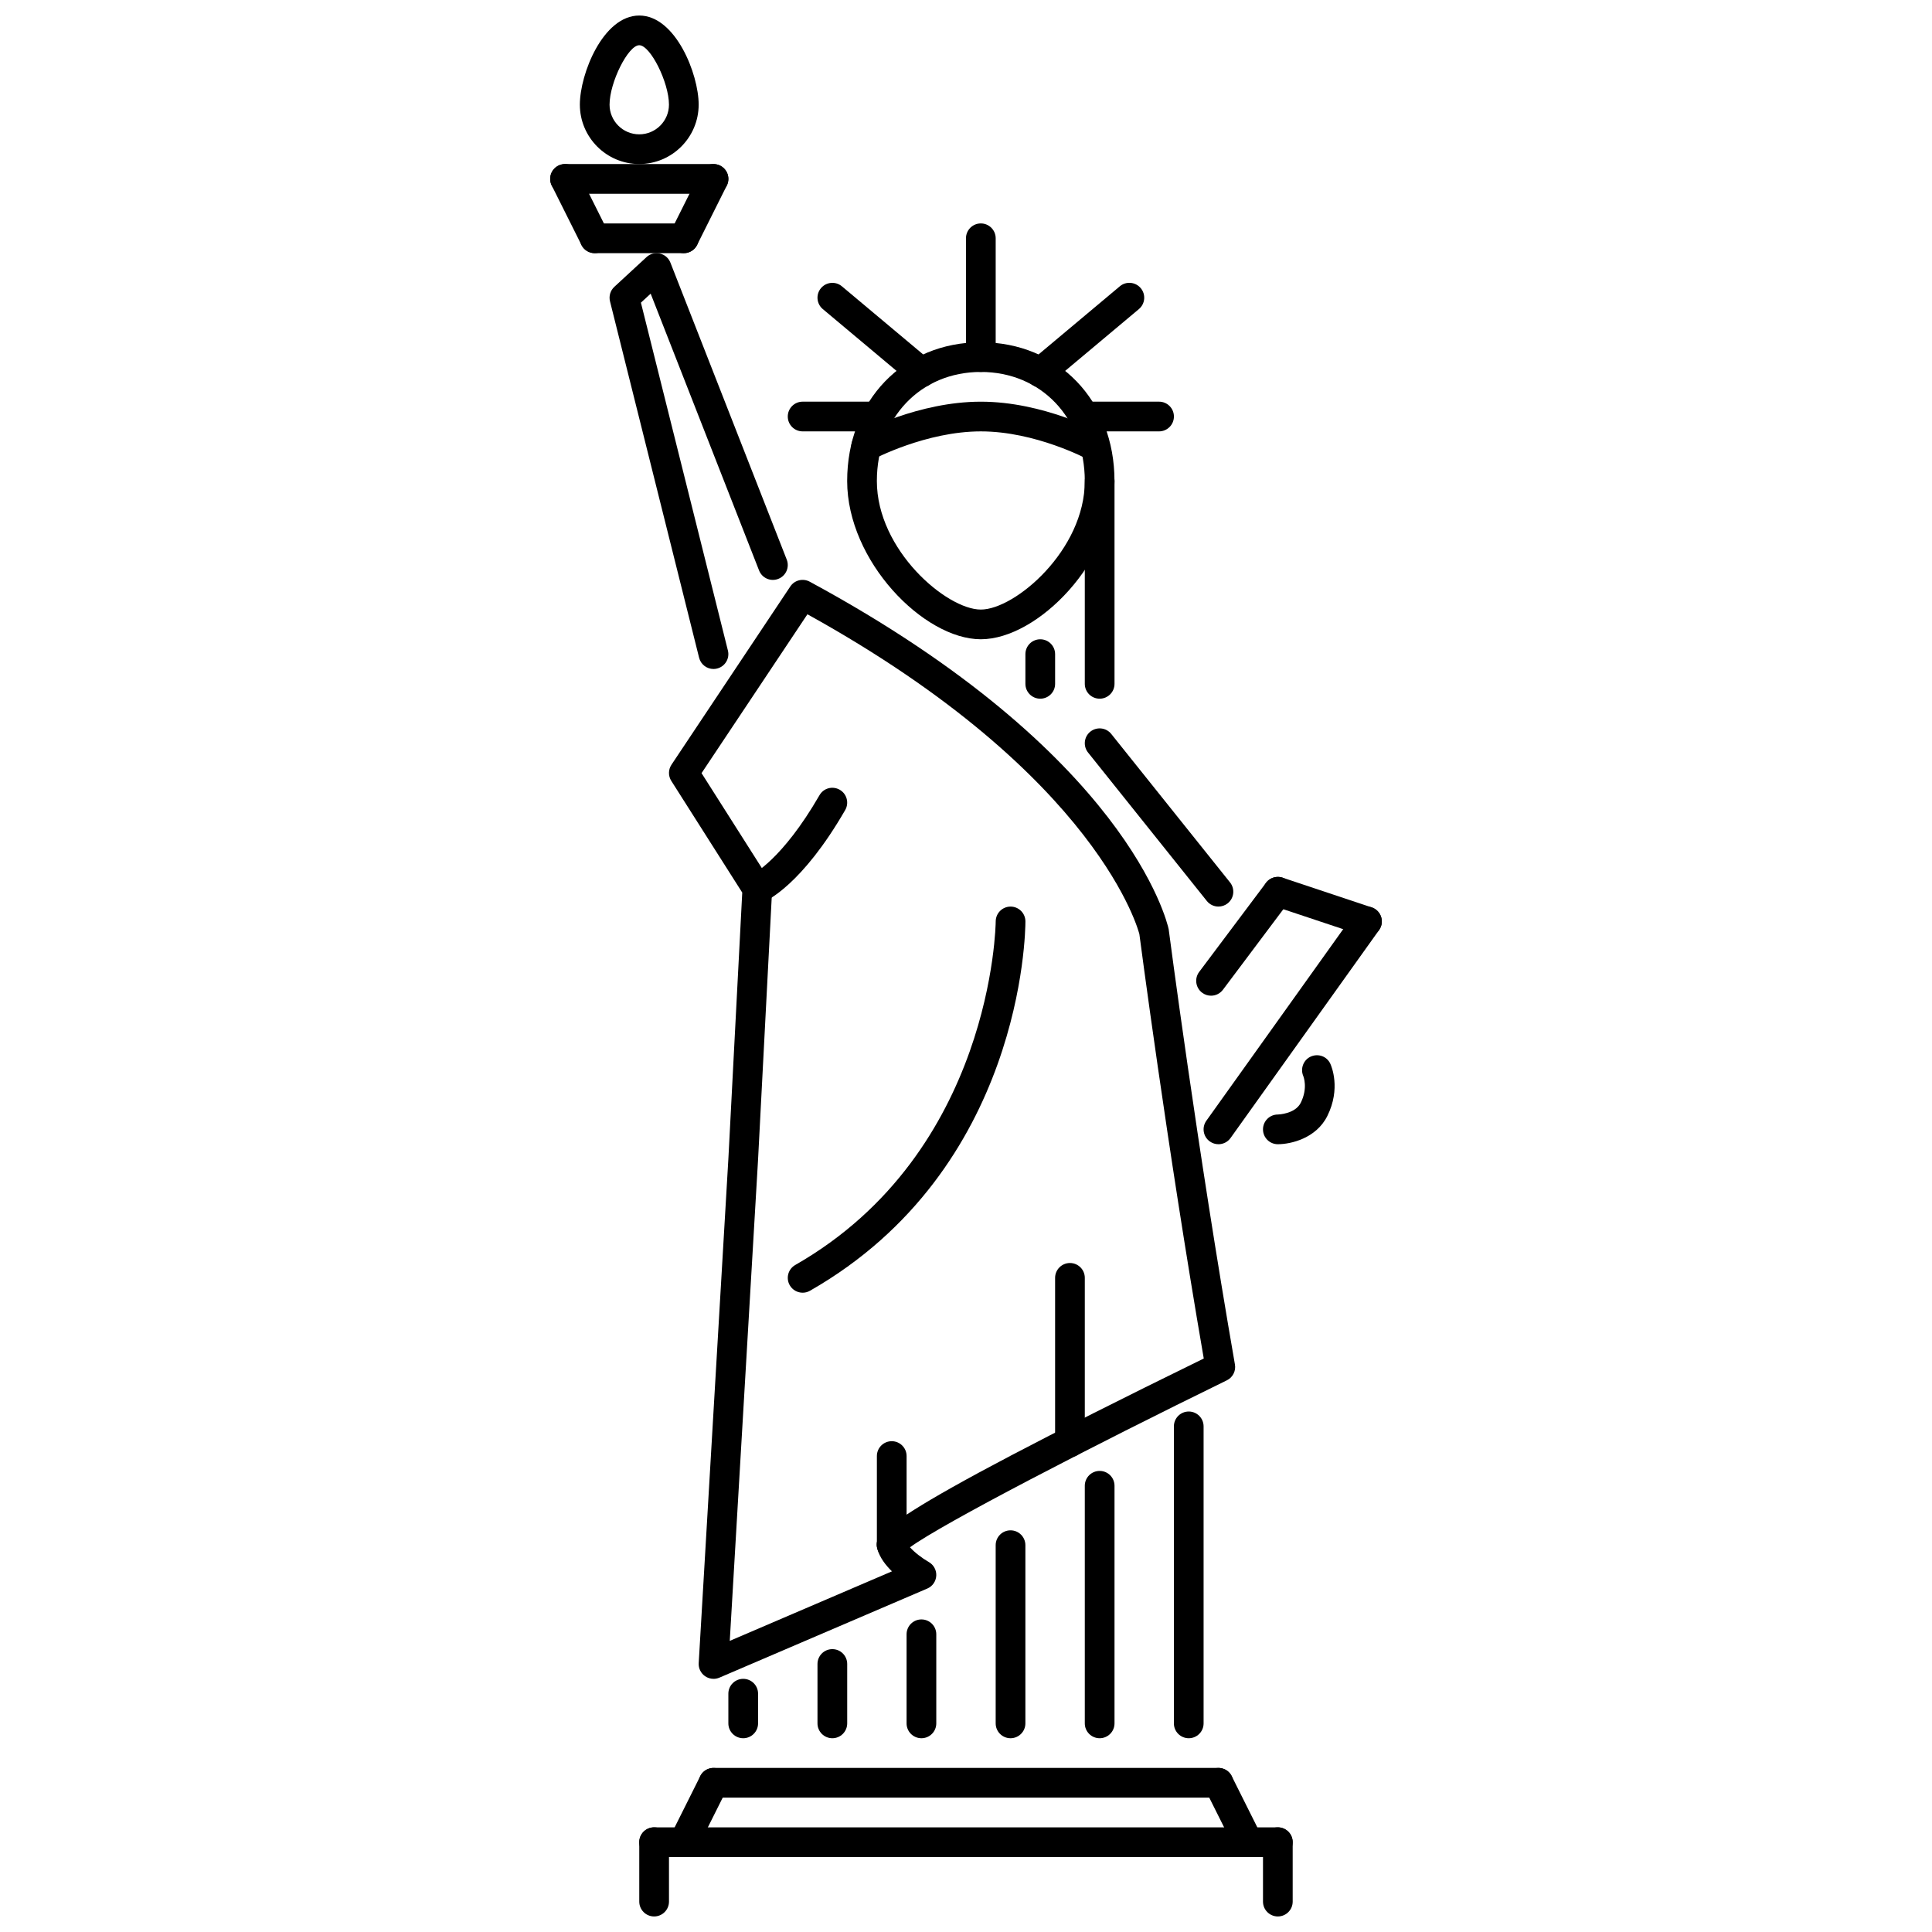 <?xml version="1.0" encoding="UTF-8"?>
<!-- Uploaded to: ICON Repo, www.svgrepo.com, Generator: ICON Repo Mixer Tools -->
<svg width="800px" height="800px" version="1.1" viewBox="144 144 512 512" xmlns="http://www.w3.org/2000/svg">
 <defs>
  <clipPath id="c">
   <path d="m297 148.09h33v39.906h-33z"/>
  </clipPath>
  <clipPath id="b">
   <path d="m313 628h9v23.902h-9z"/>
  </clipPath>
  <clipPath id="a">
   <path d="m478 628h9v23.902h-9z"/>
  </clipPath>
 </defs>
 <path d="m403.93 313.41c-15.137 0-35.422-20.73-35.422-41.93 0-21.312 14.898-36.781 35.422-36.781 20.523 0 35.422 15.469 35.422 36.781 0 21.199-20.285 41.93-35.422 41.93zm0-70.84c-15.965 0-27.551 12.156-27.551 28.91 0 18.293 18.48 34.059 27.551 34.059 9.07 0 27.551-15.766 27.551-34.059 0-16.754-11.586-28.91-27.551-28.91z"/>
 <g clip-path="url(#c)">
  <path d="m313.41 187.47c-8.68 0-15.742-7.059-15.742-15.742 0-8.109 6.133-23.613 15.742-23.613 9.609 0 15.742 15.504 15.742 23.613 0 8.684-7.062 15.742-15.742 15.742zm0-31.484c-2.941 0-7.871 9.859-7.871 15.742 0 4.34 3.527 7.871 7.871 7.871s7.871-3.531 7.871-7.871c0-5.883-4.926-15.742-7.871-15.742z"/>
 </g>
 <path d="m333.09 195.35h-39.355c-2.176 0-3.934-1.762-3.934-3.938 0-2.176 1.762-3.934 3.934-3.934h39.355c2.176 0 3.938 1.762 3.938 3.934 0 2.176-1.762 3.938-3.938 3.938z"/>
 <path d="m301.61 211.09c-1.438 0-2.828-0.797-3.519-2.176l-7.871-15.742c-0.969-1.945-0.184-4.309 1.762-5.281 1.953-0.961 4.305-0.184 5.281 1.762l7.871 15.742c0.969 1.945 0.184 4.309-1.762 5.281-0.57 0.277-1.168 0.414-1.762 0.414z"/>
 <path d="m325.22 211.09h-23.613c-2.176 0-3.938-1.762-3.938-3.934 0-2.176 1.762-3.938 3.938-3.938h23.613c2.176 0 3.938 1.762 3.938 3.938 0 2.172-1.762 3.934-3.938 3.934z"/>
 <path d="m325.22 211.09c-0.594 0-1.191-0.137-1.762-0.414-1.945-0.973-2.731-3.336-1.762-5.281l7.871-15.742c0.977-1.945 3.344-2.715 5.281-1.762 1.945 0.973 2.731 3.336 1.762 5.281l-7.871 15.742c-0.688 1.379-2.082 2.176-3.519 2.176z"/>
 <path d="m333.09 321.29c-1.766 0-3.375-1.191-3.82-2.984l-23.613-94.453c-0.348-1.395 0.094-2.867 1.152-3.844l8.523-7.871c0.945-0.883 2.273-1.246 3.551-0.945 1.27 0.293 2.305 1.191 2.781 2.402l30.832 78.711c0.793 2.023-0.207 4.305-2.231 5.098-2.043 0.809-4.312-0.203-5.106-2.231l-28.727-73.348-2.582 2.383 23.055 92.191c0.523 2.106-0.754 4.242-2.867 4.769-0.309 0.082-0.633 0.121-0.949 0.121z"/>
 <path d="m333.09 588.91c-0.801 0-1.59-0.246-2.258-0.715-1.113-0.785-1.754-2.09-1.668-3.453l7.871-133.81 3.668-70.391-18.801-29.594c-0.84-1.316-0.816-3 0.047-4.293l31.484-47.227c1.121-1.699 3.352-2.242 5.148-1.277 84.301 45.598 94.715 90.195 95.125 92.07 0.121 0.887 7.531 57.754 17.562 115.37 0.309 1.723-0.57 3.445-2.144 4.211-35.727 17.465-75.246 37.895-83.969 44.246 1.207 1.352 3.227 2.906 4.965 3.891 1.309 0.738 2.082 2.152 2 3.644-0.086 1.492-1 2.812-2.375 3.398l-55.098 23.613c-0.504 0.211-1.035 0.32-1.559 0.32zm-3.172-240.02 18.102 28.496c0.438 0.688 0.652 1.5 0.605 2.312l-3.734 71.668-7.496 127.48 42.984-18.426c-1.691-1.637-3.227-3.644-3.852-5.875-1.039-3.691-2.016-7.188 86.484-50.527-9.809-56.781-16.988-111.91-17.066-112.47-0.039-0.09-10.176-41.73-87.969-84.758z"/>
 <path d="m403.93 242.57c-2.176 0-3.938-1.762-3.938-3.938v-31.484c0-2.176 1.762-3.938 3.938-3.938 2.176 0 3.938 1.762 3.938 3.938v31.484c0 2.176-1.762 3.938-3.938 3.938z"/>
 <path d="m419.68 246.62c-1.121 0-2.238-0.48-3.012-1.406-1.398-1.668-1.184-4.148 0.484-5.547l23.613-19.793c1.66-1.406 4.152-1.176 5.543 0.488 1.398 1.668 1.184 4.148-0.484 5.547l-23.613 19.793c-0.742 0.617-1.641 0.918-2.531 0.918z"/>
 <path d="m373.56 266.19c-1.406 0-2.766-0.754-3.473-2.074-1.027-1.914-0.309-4.297 1.598-5.328 0.637-0.34 15.703-8.34 32.246-8.34 16.559 0 31.445 8.012 32.078 8.352 1.906 1.039 2.613 3.426 1.578 5.336-1.039 1.898-3.43 2.617-5.336 1.578-0.141-0.074-13.812-7.394-28.316-7.394-14.512 0-28.379 7.328-28.52 7.402-0.594 0.32-1.234 0.469-1.855 0.469z"/>
 <path d="m451.16 258.32h-19.938c-2.176 0-3.934-1.762-3.934-3.938 0-2.176 1.758-3.938 3.934-3.938h19.941c2.176 0 3.938 1.762 3.938 3.938-0.004 2.176-1.766 3.938-3.941 3.938z"/>
 <path d="m388.19 246.62c-0.891 0-1.789-0.301-2.527-0.918l-23.613-19.793c-1.668-1.398-1.883-3.879-0.484-5.547 1.398-1.656 3.875-1.883 5.543-0.488l23.613 19.793c1.668 1.398 1.883 3.879 0.484 5.547-0.781 0.926-1.895 1.406-3.016 1.406z"/>
 <path d="m376.64 258.32h-19.934c-2.176 0-3.938-1.762-3.938-3.938 0-2.176 1.762-3.938 3.938-3.938h19.934c2.176 0 3.938 1.762 3.938 3.938 0 2.176-1.762 3.938-3.938 3.938z"/>
 <path d="m435.42 329.16c-2.176 0-3.938-1.762-3.938-3.934v-53.738c0-2.176 1.762-3.938 3.938-3.938s3.938 1.762 3.938 3.938v53.738c0 2.176-1.762 3.934-3.938 3.934z"/>
 <path d="m464.94 407.87c-0.824 0-1.652-0.258-2.359-0.789-1.738-1.301-2.09-3.769-0.793-5.508l17.711-23.613c1.316-1.742 3.789-2.078 5.512-0.789 1.738 1.305 2.09 3.769 0.793 5.508l-17.711 23.613c-0.781 1.035-1.961 1.578-3.152 1.578z"/>
 <path d="m506.26 392.13c-0.414 0-0.828-0.066-1.246-0.203l-23.613-7.871c-2.059-0.684-3.176-2.914-2.488-4.977 0.691-2.062 2.93-3.164 4.981-2.488l23.613 7.871c2.059 0.684 3.176 2.914 2.492 4.977-0.555 1.648-2.094 2.691-3.738 2.691z"/>
 <path d="m466.9 447.23c-0.793 0-1.59-0.238-2.289-0.738-1.77-1.262-2.176-3.719-0.914-5.488l39.355-55.094c1.262-1.773 3.719-2.18 5.496-0.914 1.77 1.262 2.176 3.719 0.914 5.488l-39.355 55.102c-0.77 1.074-1.984 1.645-3.207 1.645z"/>
 <path d="m482.64 447.23c-2.176 0-3.934-1.762-3.934-3.934 0-2.176 1.758-3.938 3.934-3.938 0.016 0 4.566-0.105 6.074-3.113 1.953-3.918 0.715-6.973 0.66-7.102-0.832-1.977 0.062-4.289 2.023-5.156 1.984-0.859 4.25-0.031 5.148 1.906 0.301 0.66 2.836 6.574-0.793 13.867-2.941 5.898-9.629 7.469-13.113 7.469z"/>
 <path d="m466.9 384.25c-1.152 0-2.297-0.504-3.074-1.477l-31.484-39.348c-1.352-1.699-1.086-4.176 0.613-5.535 1.715-1.355 4.184-1.078 5.535 0.613l31.484 39.348c1.352 1.699 1.086 4.176-0.613 5.535-0.73 0.582-1.598 0.863-2.461 0.863z"/>
 <path d="m344.7 383.43c-1.555 0-3.019-0.922-3.644-2.449-0.816-1.992 0.121-4.262 2.098-5.109 0.246-0.113 8.094-3.938 18.02-21.133 1.074-1.883 3.473-2.531 5.371-1.441 1.883 1.086 2.527 3.492 1.438 5.375-11.406 19.781-20.77 24.043-21.793 24.461-0.488 0.203-0.988 0.297-1.488 0.297z"/>
 <path d="m466.9 620.39h-133.81c-2.176 0-3.934-1.762-3.934-3.938s1.762-3.938 3.934-3.938h133.81c2.176 0 3.934 1.762 3.934 3.938 0.004 2.176-1.758 3.938-3.934 3.938z"/>
 <path d="m325.22 636.14c-0.594 0-1.191-0.141-1.762-0.414-1.945-0.969-2.731-3.336-1.762-5.281l7.871-15.742c0.977-1.945 3.344-2.715 5.281-1.762 1.945 0.969 2.731 3.336 1.762 5.281l-7.871 15.742c-0.688 1.375-2.082 2.176-3.519 2.176z"/>
 <path d="m482.64 636.14h-165.3c-2.176 0-3.938-1.762-3.938-3.938s1.762-3.938 3.938-3.938h165.3c2.176 0 3.934 1.762 3.934 3.938 0.004 2.176-1.758 3.938-3.934 3.938z"/>
 <path d="m474.77 636.14c-1.438 0-2.828-0.801-3.519-2.176l-7.871-15.742c-0.969-1.945-0.184-4.312 1.762-5.281 1.953-0.961 4.305-0.184 5.281 1.762l7.871 15.742c0.969 1.945 0.184 4.312-1.762 5.281-0.57 0.273-1.168 0.414-1.762 0.414z"/>
 <path d="m356.71 486.58c-1.359 0-2.691-0.707-3.422-1.984-1.074-1.891-0.422-4.289 1.469-5.363 52.387-29.941 53.117-90.438 53.117-91.047 0.008-2.172 1.766-3.93 3.934-3.93h0.008c2.168 0 3.93 1.762 3.93 3.934 0 2.664-0.645 65.629-57.082 97.867-0.617 0.355-1.285 0.523-1.953 0.523z"/>
 <path d="m459.03 604.65c-2.176 0-3.938-1.762-3.938-3.934v-78.711c0-2.176 1.762-3.938 3.938-3.938s3.934 1.762 3.934 3.938v78.711c0.004 2.172-1.758 3.934-3.934 3.934z"/>
 <path d="m435.42 604.65c-2.176 0-3.938-1.762-3.938-3.934v-62.969c0-2.176 1.762-3.938 3.938-3.938s3.938 1.762 3.938 3.938v62.969c0 2.172-1.762 3.934-3.938 3.934z"/>
 <path d="m411.8 604.65c-2.176 0-3.934-1.762-3.934-3.934v-47.227c0-2.176 1.758-3.934 3.934-3.934 2.176 0 3.938 1.758 3.938 3.934v47.227c0 2.172-1.762 3.934-3.938 3.934z"/>
 <path d="m388.19 604.65c-2.176 0-3.938-1.762-3.938-3.934v-23.613c0-2.176 1.762-3.938 3.938-3.938 2.176 0 3.934 1.762 3.934 3.938v23.613c0 2.172-1.758 3.934-3.934 3.934z"/>
 <path d="m364.58 604.65c-2.176 0-3.938-1.762-3.938-3.934v-15.742c0-2.176 1.762-3.934 3.938-3.934s3.938 1.758 3.938 3.934v15.742c-0.004 2.172-1.762 3.934-3.938 3.934z"/>
 <path d="m340.96 604.65c-2.176 0-3.938-1.762-3.938-3.934v-7.871c0-2.176 1.762-3.934 3.938-3.934 2.176 0 3.938 1.758 3.938 3.934v7.871c-0.004 2.172-1.766 3.934-3.938 3.934z"/>
 <path d="m380.32 557.42c-2.176 0-3.938-1.762-3.938-3.938v-23.613c0-2.176 1.762-3.938 3.938-3.938 2.176 0 3.938 1.762 3.938 3.938v23.613c-0.004 2.18-1.766 3.938-3.938 3.938z"/>
 <path d="m419.68 329.16c-2.176 0-3.938-1.762-3.938-3.934v-7.871c0-2.176 1.762-3.938 3.938-3.938s3.934 1.762 3.934 3.938v7.871c0.004 2.176-1.758 3.934-3.934 3.934z"/>
 <path d="m427.55 530.16c-2.176 0-3.938-1.762-3.938-3.938v-43.574c0-2.176 1.762-3.938 3.938-3.938s3.934 1.762 3.934 3.938v43.574c0.004 2.176-1.758 3.938-3.934 3.938z"/>
 <g clip-path="url(#b)">
  <path d="m317.35 651.88c-2.176 0-3.938-1.762-3.938-3.938v-15.742c0-2.176 1.762-3.938 3.938-3.938 2.176 0 3.938 1.762 3.938 3.938v15.742c0 2.176-1.762 3.938-3.938 3.938z"/>
 </g>
 <g clip-path="url(#a)">
  <path d="m482.64 651.88c-2.176 0-3.934-1.762-3.934-3.938v-15.742c0-2.176 1.758-3.938 3.934-3.938s3.934 1.762 3.934 3.938v15.742c0.004 2.176-1.758 3.938-3.934 3.938z"/>
 </g>
</svg>